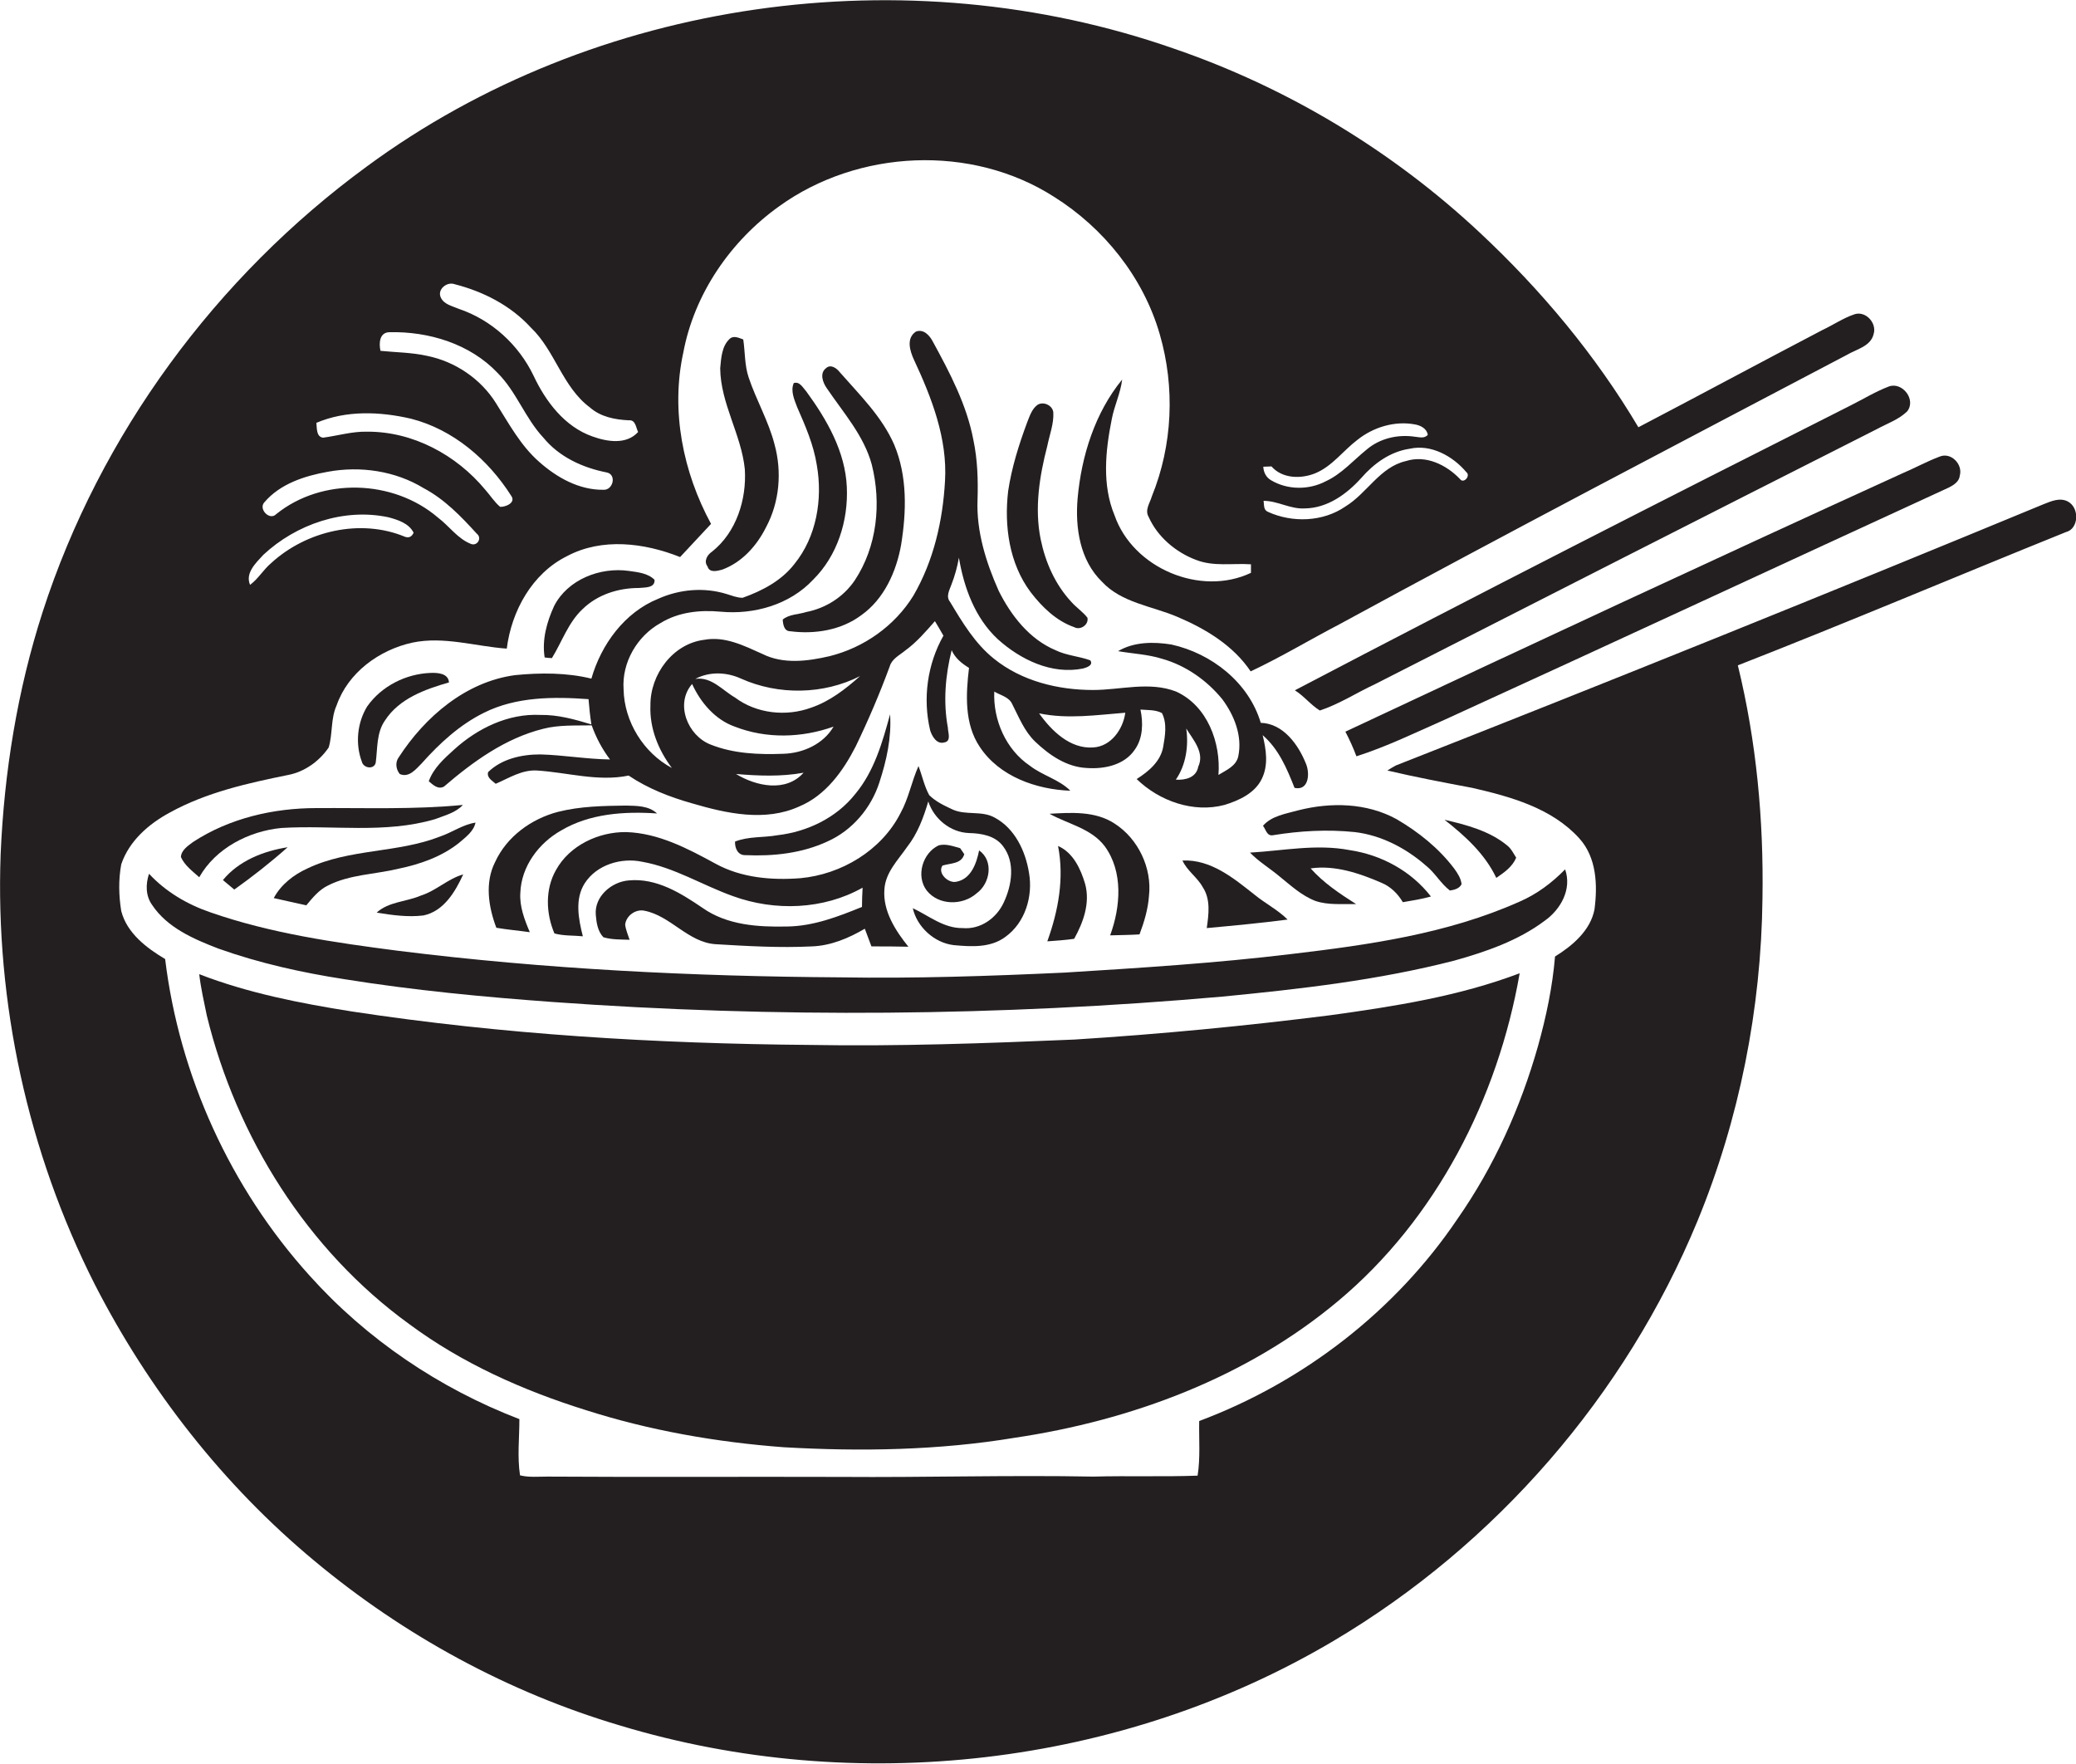 <?xml version="1.0" encoding="utf-8"?>
<!-- Generator: Adobe Illustrator 19.2.0, SVG Export Plug-In . SVG Version: 6.00 Build 0)  -->
<svg version="1.1" id="Layer_1" xmlns="http://www.w3.org/2000/svg" xmlns:xlink="http://www.w3.org/1999/xlink" x="0px" y="0px"
	 viewBox="0 0 657.5 558.5" enable-background="new 0 0 657.5 558.5" xml:space="preserve">
<g>
	<path fill="#231F20" d="M654.9,158.8c-2.5-1.3-5.2-0.1-7.5,0.8c-68.2,28.2-136.6,55.8-205.3,82.8c-0.9,0.5-1.8,1-2.7,1.6
		c8.9,2.1,17.9,3.8,26.9,5.5c12.2,2.8,25.2,6.4,33.9,16c5.5,6.1,5.8,14.8,4.8,22.5c-1.3,6.7-7,11.5-12.5,14.9
		c-0.8,9.6-2.8,19.1-5.4,28.4c-5.5,19.4-13.9,38.1-25.5,54.7c-19.7,29.2-48.9,51.7-81.8,64c-0.1,5.8,0.4,11.6-0.5,17.3
		c-11,0.4-22,0-33,0.3c-26.7-0.5-53.3,0.3-80,0.1c-31-0.1-62,0.1-93-0.1c-2.9,0-5.8,0.3-8.6-0.4c-0.9-5.9-0.2-11.8-0.2-17.8
		c-25.3-9.7-48.4-25.3-66.5-45.5C73,376.2,56.8,340.7,52.3,303.7c-5.9-3.5-12.1-8.2-13.9-15.2c-0.8-4.9-0.9-9.9,0-14.8
		c2.5-7.4,8.7-12.8,15.4-16.4c11.6-6.4,24.7-9.3,37.5-11.9c5.2-1,9.9-4.4,12.8-8.7c1.3-4.3,0.6-9.1,2.5-13.3
		c3.6-10.4,13.5-17.6,24-19.9c10-2.1,20,1.2,29.9,1.9c1.5-11.9,8-23.8,19.1-29.3c11.1-5.9,24.5-4.2,35.8,0.3c3.3-3.5,6.5-7,9.8-10.5
		c-8.9-16.4-12.8-35.8-8.8-54.2c3.5-18.7,15-35.4,30.4-46.4c25-18,60.9-19.7,87-3c15.8,9.9,28.3,25.5,33.5,43.5
		c4.9,16.8,4.1,35.2-2.5,51.4c-0.6,2.1-2.3,4.3-1,6.5c2.8,6.3,8.6,11.2,15,13.6c5.6,2.2,11.6,1,17.4,1.4c0,0.7,0,2,0,2.7
		c-16,7.6-37.4-1.5-43.2-18.2c-4-9.6-2.9-20.4-0.9-30.4c0.8-4.3,2.8-8.3,3.3-12.6c-8.6,10.5-12.9,24.2-14.1,37.6
		c-0.8,9.3,0.7,19.6,7.7,26.4c6.2,6.7,15.8,7.7,23.8,11.1c9,3.8,17.8,9.1,23.3,17.3c9.6-4.5,18.7-10,28.1-14.9
		c53.3-29,107.1-57.1,160.7-85.3c3-1.8,7.6-2.7,8.5-6.6c1.1-3.5-2.5-7.4-6-6.3c-3.6,1.2-6.8,3.4-10.2,5
		c-19.5,10.2-38.8,20.6-58.3,30.8c-13.6-22.9-30.8-43.5-50.3-61.7c-27.7-25.9-60.9-45.9-96.8-58.2C287.1-14.2,188.5-0.5,116.2,52.7
		C68.5,87.6,31.7,137.5,13.5,193.8c-8,24.8-12.2,50.8-13.3,76.8c-1.7,46.9,8.6,94.2,29.8,136.1c17.1,33.4,40.7,63.6,69.6,87.6
		c28.3,23.6,61.3,41.6,96.7,52.1c74.7,22.6,158.8,13.1,226.1-26.8c51.3-30.4,92.4-77.7,115.2-132.9c13.3-32.3,20.2-67.2,20.6-102.2
		c0.4-24.8-1.9-49.7-7.8-73.8c34.8-13.6,69.2-28.2,103.9-42.2C658.4,167.5,658.7,160.8,654.9,158.8z M464.4,149.5
		c1.5,1.2-0.9,3.8-2,2.2c-4.3-4.5-10.8-7.7-17.1-5.7c-8.3,1.9-12.3,10.2-19.2,14.4c-7.1,4.9-16.8,5.2-24.5,1.7
		c-1.5-0.6-1.2-2.2-1.4-3.5c4.5,0,8.5,2.7,13.1,2.4c7.1-0.1,13.2-4.5,17.8-9.6c4-4.6,9.2-8.4,15.4-9.3
		C453.2,140.6,460.1,144.4,464.4,149.5z M402.7,147.7c3.4,3.9,9.3,4,13.8,2.2c5.4-2.2,8.9-7.2,13.4-10.6c5-4,11.8-6.1,18.2-4.9
		c1.8,0.3,3.8,1.3,4.1,3.3c-1.1,1.3-2.8,0.7-4.1,0.6c-5.4-0.8-11.1,0.5-15.3,4.1c-4.2,3.4-7.9,7.7-12.9,10
		c-5.3,2.8-12.1,2.8-17.3-0.3c-1.6-0.9-2.4-2.5-2.5-4.3C400.8,147.8,402.1,147.7,402.7,147.7z M144,90c9,2.3,17.7,6.7,24.1,13.7
		c7.7,7.3,10,18.8,18.7,25.3c3.4,3,7.9,3.9,12.4,4.1c2.1-0.2,2.2,2.3,2.9,3.7c-3.7,4.1-9.8,3.1-14.5,1.4
		c-8.8-3.1-14.8-11.1-18.6-19.2c-4.7-9.8-13.3-17.7-23.7-21.2c-2.1-0.9-4.7-1.4-5.7-3.6C138.4,91.6,141.6,89.1,144,90z M123.3,105.2
		c12.5-0.3,25.6,3.7,34.3,12.9c6,6,8.7,14.3,14.5,20.5c5,6.1,12.4,9.5,20,11c3.3,0.6,2.1,5.7-1,5.5c-7.7,0.1-14.8-3.9-20.4-8.9
		c-5.8-5.1-9.5-12-13.6-18.5c-4.8-7.7-12.9-13.2-21.8-15c-4.9-1.1-9.9-1.1-14.8-1.6C120,108.8,120.1,105.3,123.3,105.2z
		 M130.2,132.6c13.3,3.4,24.4,12.9,31.7,24.4c1.6,2.2-1.8,3.6-3.5,3.5c-1.8-1.5-3.1-3.6-4.7-5.4c-9.2-11.1-23-18.5-37.5-18.4
		c-4.7-0.1-9.3,1.3-13.9,1.9c-2.2-0.3-1.9-3.1-2.1-4.7C109.6,129.9,120.3,130.3,130.2,132.6z M83.7,159.1c5-5.9,12.8-8.4,20.1-9.7
		c10.3-1.9,21.4-0.3,30.4,5.2c6.6,3.5,11.8,8.9,16.8,14.4c1.7,1.3,0.3,3.9-1.7,3.3c-4.3-1.6-7-5.7-10.6-8.4
		c-14.1-12.1-36.7-12.8-51.2-1.1C85.4,165,81.8,161.2,83.7,159.1z M83.4,175.7c10.4-9.7,25.5-14.9,39.6-11.9c3,0.8,6.5,1.9,8,4.9
		c-0.6,1.3-1.5,1.7-2.7,1.3c-14.1-5.9-31.3-1.9-42.4,8.3c-2.5,2.1-4.1,5-6.7,6.9C77.6,181.5,81,178.3,83.4,175.7z"/>
	<path fill="#231F20" d="M163.1,213.8c-15.6,2.1-28.5,13.2-36.8,26c-1.2,1.6-0.9,3.8,0.3,5.3c2.9,1.3,5.1-1.5,6.9-3.3
		c5.7-6.4,12.1-12.3,19.8-16.1c10.2-5.1,22-5.1,33.1-4.3c0.2,2.7,0.5,5.4,0.9,8c-5.3-1.6-10.6-3.1-16.2-3
		c-10.1-0.5-19.8,4.2-27.2,10.9c-3.2,2.9-6.6,5.9-8.1,10.1c1.3,1.1,2.9,2.7,4.8,1.7c9.2-7.9,19.4-15.3,31.4-18.3
		c5-1.3,10.3-1,15.4-1.1c1.4,3.9,3.3,7.5,5.8,10.8c-7.4-0.1-14.8-1.4-22.1-1.6c-5.9,0-12.2,1.4-16.5,5.6c-0.5,1.8,1.3,2.7,2.4,3.7
		c4.2-1.8,8.3-4.5,13.1-4.2c9.6,0.6,19.3,3.6,29,1.6c6.1,4.1,13,6.8,20.1,8.8c10.9,3.2,23.1,5.9,33.9,1c8.4-3.5,13.9-11.2,17.9-19
		c4-8.3,7.6-16.7,10.8-25.4c0.7-2.4,3.1-3.5,4.9-5c3.6-2.6,6.5-6,9.4-9.3c0.9,1.5,1.8,3,2.7,4.6c-5.1,9-6.6,19.9-4.2,30
		c0.6,1.9,2.1,4.5,4.5,3.8c2.3-0.4,1.1-3.2,1.1-4.7c-1.5-8.1-0.8-16.5,1.2-24.5c1.1,2.5,3.2,4.2,5.5,5.6c-1,8.4-1.5,17.7,3.4,25
		c6.2,9.4,17.9,13.5,28.7,13.9c-3.6-3.6-8.8-4.8-12.8-7.9c-7.6-5.1-11.7-14.5-11.3-23.5c2,1.2,4.7,1.7,5.7,4
		c2.1,4.1,3.8,8.5,7.2,11.8c4.5,4.3,10,8.1,16.4,8.4c5.5,0.4,11.9-0.9,15.2-5.8c2.6-3.6,2.7-8.5,1.8-12.7c2.3,0.2,4.7,0,6.8,1.1
		c1.7,3.3,1,7.2,0.4,10.7c-0.8,4.6-4.6,7.8-8.4,10.2c7.2,7,18,10.8,27.8,8.2c4.6-1.4,9.6-3.7,11.8-8.2c2.2-4.4,1.4-9.4,0.3-13.9
		c5.1,4.4,7.7,10.6,10.1,16.7c4.6,1,4.9-4.7,3.6-7.7c-2.4-6-7.2-12.7-14.3-12.9c-3.8-12.8-15.6-22-28.3-24.8
		c-5.6-0.9-11.8-0.9-16.9,2.1c4.6,0.8,9.4,1,13.9,2.4c7.5,2.1,14.2,6.8,19.1,12.8c3.8,5.1,6.4,11.6,5.1,18c-0.6,3.2-3.9,4.5-6.3,6
		c0.8-10.2-3.5-21.9-13.4-26.4c-8.5-3.3-17.6-0.5-26.3-0.5c-11.1,0-22.6-2.8-31.4-9.9c-6-4.8-10-11.5-13.9-18
		c-1.4-1.7-0.2-3.7,0.4-5.4c1.1-2.8,1.9-5.7,2.4-8.6c1.6,9.5,5.1,19.1,12.3,25.8c7.2,6.5,17.1,11.3,27,9.3c1.1-0.3,3.4-1,2.3-2.6
		c-3.6-1.3-7.5-1.5-11-3.2c-8.3-3.5-14.1-11-18-18.8c-4-9-7.1-18.8-6.7-28.8c0.2-6.3,0-12.7-1.3-18.9c-2.1-11.2-7.5-21.4-12.9-31.3
		c-1-1.9-2.9-4-5.3-3.1c-3.2,2.1-1.9,6.2-0.6,9c5.6,12,10.6,24.9,9.8,38.3c-0.7,12.6-3.6,25.3-10,36.3c-5.9,9.6-15.7,16.5-26.6,19.2
		c-6.9,1.6-14.6,2.6-21.2-0.7c-5.8-2.6-11.9-5.7-18.4-4.5c-10,1.2-17.2,11-17.1,20.8c-0.3,7.2,2.5,14.1,6.8,19.8
		c-9-4.8-15.1-14.7-15.3-24.9c-0.6-8.5,4.3-16.9,11.7-21c5.7-3.5,12.5-4.2,19-3.6c10.6,1,21.9-2.2,29.3-10.1
		c7.7-7.6,11.2-18.7,10.7-29.4c-0.5-11.2-6.3-21.3-12.8-30.2c-1.1-1.2-2.1-3.3-4-2.7c-1.1,2.5,0.2,5.3,1.1,7.7
		c2.6,5.9,5.2,11.9,6.2,18.3c1.9,10.8-0.1,22.7-7.1,31.3c-4.1,5.3-10.2,8.5-16.4,10.7c-1.8,0-3.4-0.7-5.1-1.2
		c-7.1-2.2-14.9-1.5-21.6,1.5c-10.7,4.3-18.1,14.5-21.2,25.3C179.6,213,171.1,213,163.1,213.8z M375.7,230.7
		c2.2,3.6,5.9,7.6,3.8,12.1c-0.6,3.4-4,4.3-7.1,4.1C375.6,242.3,376.5,236.2,375.7,230.7z M356.4,225.7c-0.7,5.2-4.5,10.7-10.2,11
		c-7.3,0.5-13.2-5.3-17.1-10.8C338.2,227.8,347.4,226.4,356.4,225.7z M233.1,245.1c7.1,0.6,14.3,0.9,21.4-0.4
		C248.9,251,239.5,249,233.1,245.1z M234.7,214.9c11.8,5.3,26.1,5.1,37.7-0.8c-4.6,4.1-9.6,8-15.5,10c-7.9,2.9-17.3,1.9-24.1-3.2
		c-4-2.3-7.5-6.7-12.6-5.9C224.7,212.6,230.1,212.8,234.7,214.9z M219.2,216.6c2.7,5.9,7.3,11.3,13.5,13.5c10,3.9,21.2,3.6,31.3,0
		c-3.2,5.5-9.6,8.4-15.8,8.6c-7.8,0.3-15.8,0-23.1-2.9C217.8,233,213.7,222.9,219.2,216.6z"/>
	<path fill="#231F20" d="M225.5,174.7c-1.5,1-2.7,3-1.4,4.7c0.6,2.1,3.1,1.4,4.6,1c6.3-2.3,11-7.6,13.9-13.4
		c4.3-8,5.1-17.6,2.7-26.3c-1.9-7.4-5.8-14-8.2-21.2c-1.3-3.9-1.1-8-1.7-12c-1.4-0.5-3.1-1.4-4.4-0.1c-2.4,2.3-2.6,6-2.9,9.2
		c0.1,11.2,6.7,21,7.8,32C236.5,158.2,233.2,168.6,225.5,174.7z"/>
	<path fill="#231F20" d="M255.4,193.8c-2.5,0.8-5.5,0.7-7.5,2.4c0.1,1.5,0.4,3.7,2.4,3.7c7.7,1,16.1-0.3,22.5-5.1
		c7.2-5.1,11.1-13.8,12.6-22.3c1.7-10.5,2-21.7-2.2-31.7c-3.9-8.9-10.9-15.7-17.2-22.9c-1-1.3-2.9-2.7-4.4-1.3
		c-2.1,1.6-1,4.6,0.3,6.4c5.2,7.7,11.7,14.9,14.2,24.1c3.1,12.3,1.7,26-5.4,36.7C267.1,189.1,261.5,192.6,255.4,193.8z"/>
	<path fill="#231F20" d="M410.1,218.6c2.9,1.8,5,4.6,7.9,6.4c6.1-2,11.6-5.6,17.4-8.3c53-27,106-54,159-80.8c3.3-1.8,6.9-3,9.6-5.6
		c3-3.7-1.5-9.5-5.8-7.9c-4.2,1.6-8.1,4-12.1,6C527.2,158.1,468.5,188,410.1,218.6z"/>
	<path fill="#231F20" d="M333.6,130.6c-0.2-2.2-3.1-3.6-5-2.4c-1.8,1.3-2.5,3.6-3.3,5.6c-2.6,7-4.9,14.3-6,21.7
		c-1.3,11,0.3,22.9,7.1,32c3.6,4.7,8.1,9.1,13.8,11.1c2,1.1,4.7-0.8,4.2-3c-1.5-1.9-3.5-3.2-5.1-5c-5.1-5.5-8.2-12.5-9.7-19.8
		c-2-9.8-0.4-20,2.1-29.6C332.4,137.7,333.8,134.2,333.6,130.6z"/>
	<path fill="#231F20" d="M426.1,231.7c1.3,2.5,2.5,5.1,3.5,7.8c9.7-3.1,18.9-7.6,28.2-11.7c53.2-24.3,106.3-49,159.4-73.4
		c1.6-0.8,3.3-1.9,3.5-3.8c1-3.6-2.8-7.5-6.4-6c-4,1.5-7.8,3.6-11.8,5.3C543.5,176.8,484.7,204.2,426.1,231.7z"/>
	<path fill="#231F20" d="M184.5,192.9c4.7-4.6,11.3-6.7,17.8-6.7c1.8-0.2,5.2,0.1,5-2.6c-2.1-2.1-5.3-2.4-8.1-2.8
		c-9.1-1.3-19.4,2.7-23.7,11.1c-2.3,5-3.9,10.7-3,16.3c0.6,0.1,1.8,0.2,2.3,0.2C178,203.2,180,197.1,184.5,192.9z"/>
	<path fill="#231F20" d="M136.3,213.1c-7.8,0.3-15.5,4.2-20,10.6c-3.2,5.2-3.8,11.9-1.7,17.5c0.5,2.1,3.9,2.6,4.4,0.3
		c0.6-4.5,0.2-9.4,2.9-13.3c4.5-7,12.7-9.9,20.3-12.1C142,213.2,138.6,213,136.3,213.1z"/>
	<path fill="#231F20" d="M262,266.5c7.9-3.5,13.9-10.6,16.5-18.7c2.3-7,3.9-14.3,3.4-21.6c-2.4,8.8-5,18-11,25.2
		c-6,7.6-15.2,12-24.7,13.1c-4.4,0.8-9.1,0.3-13.4,2c-0.1,2.1,0.9,4.4,3.3,4.3C245,271.2,254,270.2,262,266.5z"/>
	<path fill="#231F20" d="M302.1,299.3c5.5,0.5,11.6,0.9,16.3-2.6c6.3-4.5,8.8-12.9,7.5-20.3c-1.1-6.9-4.5-14.1-10.9-17.5
		c-4.1-2.3-9.2-0.6-13.4-2.6c-2.6-1.2-5.3-2.5-7.3-4.5c-1.6-2.9-2.2-6.1-3.4-9.2c-2.2,4.9-3.1,10.2-5.7,14.9
		c-6,11.8-18.7,19.4-31.7,20.6c-9.1,0.7-18.7-0.1-26.9-4.6c-8.8-4.8-18.1-9.7-28.3-10c-8.7-0.1-17.9,4.2-22.2,12
		c-3.5,6.1-3.2,13.8-0.5,20.1c2.9,0.8,6,0.6,9,0.9c-1.4-5.5-2.6-11.8,0.6-16.8c3.8-5.9,11.6-8.2,18.2-6.8
		c10.2,1.8,19.2,7.5,28.8,10.9c13.2,4.8,28.6,4.3,41-2.7c-0.1,2-0.2,4.1-0.2,6.1c-7.6,3.1-15.4,6.1-23.7,6.2
		c-9.2,0.2-19-0.4-26.8-5.9c-6.9-4.7-14.6-9.5-23.3-8.7c-5.5,0.4-11,5.1-10.5,10.9c0.2,2.5,0.6,5.2,2.4,7.1c2.7,0.8,5.5,0.7,8.3,0.8
		c-0.5-1.6-1.2-3.1-1.4-4.8c0.3-2.8,3.3-5,6.1-4.4c8.3,1.6,13.8,10,22.5,10.6c10.1,0.6,20.3,1.2,30.5,0.7c6-0.2,11.7-2.6,16.8-5.6
		c0.7,1.9,1.4,3.7,2.1,5.6c3.9,0,7.8,0,11.7,0.1c-4.1-5.1-8.1-11.3-7.6-18.1c0.3-5.4,4.3-9.3,7.2-13.5c3.3-4.2,5.2-9.3,6.7-14.4
		c1.8,5.5,7,9.8,12.9,10c3.9,0.1,8.3,0.8,10.8,4.2c3.9,5.1,2.8,12.3,0.2,17.8c-2.3,5-7.4,8.6-13,8.1c-6,0.1-10.7-3.9-15.8-6.3
		C290.4,293.5,295.9,298.6,302.1,299.3z"/>
	<path fill="#231F20" d="M100.2,255.9c-13.6,0-27.5,3.2-39,10.7c-1.6,1.2-3.8,2.6-3.9,4.8c1.2,2.7,3.7,4.5,5.8,6.4
		c5.2-9.2,15.7-14.6,26-15.6c16.2-1,32.8,1.9,48.7-2.8c3.1-1.2,6.5-2,8.8-4.5C131.2,256.4,115.7,255.8,100.2,255.9z"/>
	<path fill="#231F20" d="M177.7,263c9.1-5.4,20.1-6.1,30.4-5.4c-2.7-2.5-6.5-2.4-9.8-2.5c-7.2,0.1-14.5,0.2-21.6,2
		c-8.4,2.2-16.2,7.8-19.9,15.9c-3.3,6.5-2.1,14.2,0.4,20.8c3.5,0.6,7.1,0.9,10.6,1.4c-1.7-4-3.3-8.2-3-12.5
		C165.1,274.4,170.6,267,177.7,263z"/>
	<path fill="#231F20" d="M442.3,259.4c-9.5-5.2-20.8-5.4-31.1-2.8c-3.9,1.1-8.4,1.7-11.2,4.9c0.9,1.1,1.2,3.3,3.1,3
		c8.6-1.4,17.3-1.9,26-1c8.4,1,16.2,5.1,22.5,10.6c2.9,2.3,4.7,5.7,7.6,7.9c1.4-0.2,3-0.6,3.7-2c-0.2-1.9-1.3-3.5-2.3-4.9
		C455.7,268.6,449.3,263.5,442.3,259.4z"/>
	<path fill="#231F20" d="M360.9,295.9c1.5-4,2.7-8,3-12.2c1-8.8-3.4-18.1-10.9-22.9c-6.1-4-13.7-3.5-20.6-3.1
		c5.9,3.3,13.2,4.6,17.5,10.3c5.9,8.1,5,19.2,1.7,28.2C354.7,296.1,357.8,296.1,360.9,295.9z"/>
	<path fill="#231F20" d="M477.3,267.7c-5.6-4.6-12.9-6.5-19.8-8.1c6.5,5.1,12.8,10.8,16.4,18.4c2.5-1.7,5.1-3.5,6.3-6.4
		C479.3,270.2,478.6,268.7,477.3,267.7z"/>
	<path fill="#231F20" d="M150.6,260.5c-4,0.6-7.4,3.1-11.2,4.4c-13.5,5.3-28.8,3.8-42,10.1c-4.4,2-8.4,5.1-10.7,9.4
		c3.4,0.8,6.9,1.5,10.3,2.3c2-2.4,4-4.9,6.9-6.3c6.9-3.5,14.9-3.5,22.3-5.3c6.8-1.4,13.7-3.8,19.2-8.2
		C147.5,265.1,150,263.3,150.6,260.5z"/>
	<path fill="#231F20" d="M305.4,270.5c-0.3-0.5-1-1.4-1.3-1.9c-2.2-0.6-4.5-1.5-6.8-0.9c-5.1,2.4-7.3,9.7-3.8,14.3
		c3.8,4.8,11.4,4.8,15.8,0.9c4.3-3.1,5.5-10.3,0.8-13.6c-0.8,4-2.5,9-7.1,9.9c-2.6,0.7-6.2-2.7-4.5-5.1
		C301.2,273.3,304.5,273.6,305.4,270.5z"/>
	<path fill="#231F20" d="M70.6,278.7c1.2,1,2.4,2,3.6,3c5.9-4.2,11.5-8.6,16.9-13.4C83.4,269.5,75.6,272.6,70.6,278.7z"/>
	<path fill="#231F20" d="M340.2,297.3c2.9-5.2,5.1-11.3,3.5-17.3c-1.4-4.8-3.8-10-8.6-12.1c2,10.2,0.1,20.5-3.4,30.2
		C334.5,297.9,337.4,297.7,340.2,297.3z"/>
	<path fill="#231F20" d="M437.4,279.5c3,1.2,5.3,3.5,6.9,6.2c3-0.5,6-1,8.9-1.8c-6.3-8.1-15.7-13.2-25.8-14.7
		c-10.5-2-21,0.2-31.5,0.8c2.8,2.9,6.2,4.9,9.3,7.5c3.6,2.9,7,6.1,11.4,7.8c4.1,1.4,8.6,0.9,12.9,1c-5.2-3.3-10.3-6.7-14.4-11.3
		C422.7,273.9,430.5,276.5,437.4,279.5z"/>
	<path fill="#231F20" d="M407.8,291.2c-3.1-3.1-7.1-5.1-10.5-7.9c-6.6-5.2-13.8-11.2-22.8-10.8c1.5,3.3,4.7,5.3,6.4,8.4
		c2.6,3.9,1.9,8.7,1.3,13C390.9,293.1,399.4,292.3,407.8,291.2z"/>
	<path fill="#231F20" d="M495.7,275.3c-4.2,4.3-9,7.9-14.6,10.3c-22.7,10.1-47.5,13.6-72,16.5c-23.9,2.9-47.9,4.4-72,5.9
		c-23.6,1.1-47.3,1.9-71,1.5c-46.7-0.3-93.5-2.6-139.9-8.4c-20.1-2.6-40.4-5.5-59.6-12.2c-7.3-2.5-14.1-6.5-19.4-12.2
		c-1.1,3.3-1.1,7,1,9.9c4.8,7.2,13.2,10.8,21,13.8c12.9,4.6,26.4,7.6,40,9.7c21.8,3.5,43.8,5.6,65.8,7.2
		c70.6,5.1,141.6,4.5,212.1-1.7c24.7-2.4,49.4-5.2,73.5-11.4c10-2.8,20.2-6.3,28.6-12.6C494.3,288,497.9,281.6,495.7,275.3z"/>
	<path fill="#231F20" d="M119.3,289c4.9,0.8,9.9,1.5,14.8,0.9c6.4-1.3,10.1-7.5,12.6-13c-4.9,1.4-8.6,5.2-13.4,6.7
		C128.7,285.6,123.1,285.5,119.3,289z"/>
	<path fill="#231F20" d="M340.3,329.2c-28,1.2-56,2.2-84,1.7c-48.5-0.4-97-3.3-144.9-10.6c-16.4-2.6-32.8-5.8-48.3-11.8
		c0.5,4.4,1.5,8.7,2.4,13.1c9.4,38.5,31.8,74.3,64.1,97.7c16.7,12.4,36,21,55.8,27.2c20.3,6.5,41.5,10.2,62.8,11.8
		c24.4,1.4,49.1,1,73.2-3c37-5.5,73.5-19.1,102.4-43.3c31.1-26,50.6-64.2,57.5-103.8c-19.2,7.3-39.7,10.5-60,13.3
		C394.4,324.9,367.4,327.5,340.3,329.2z"/>
</g>
</svg>
